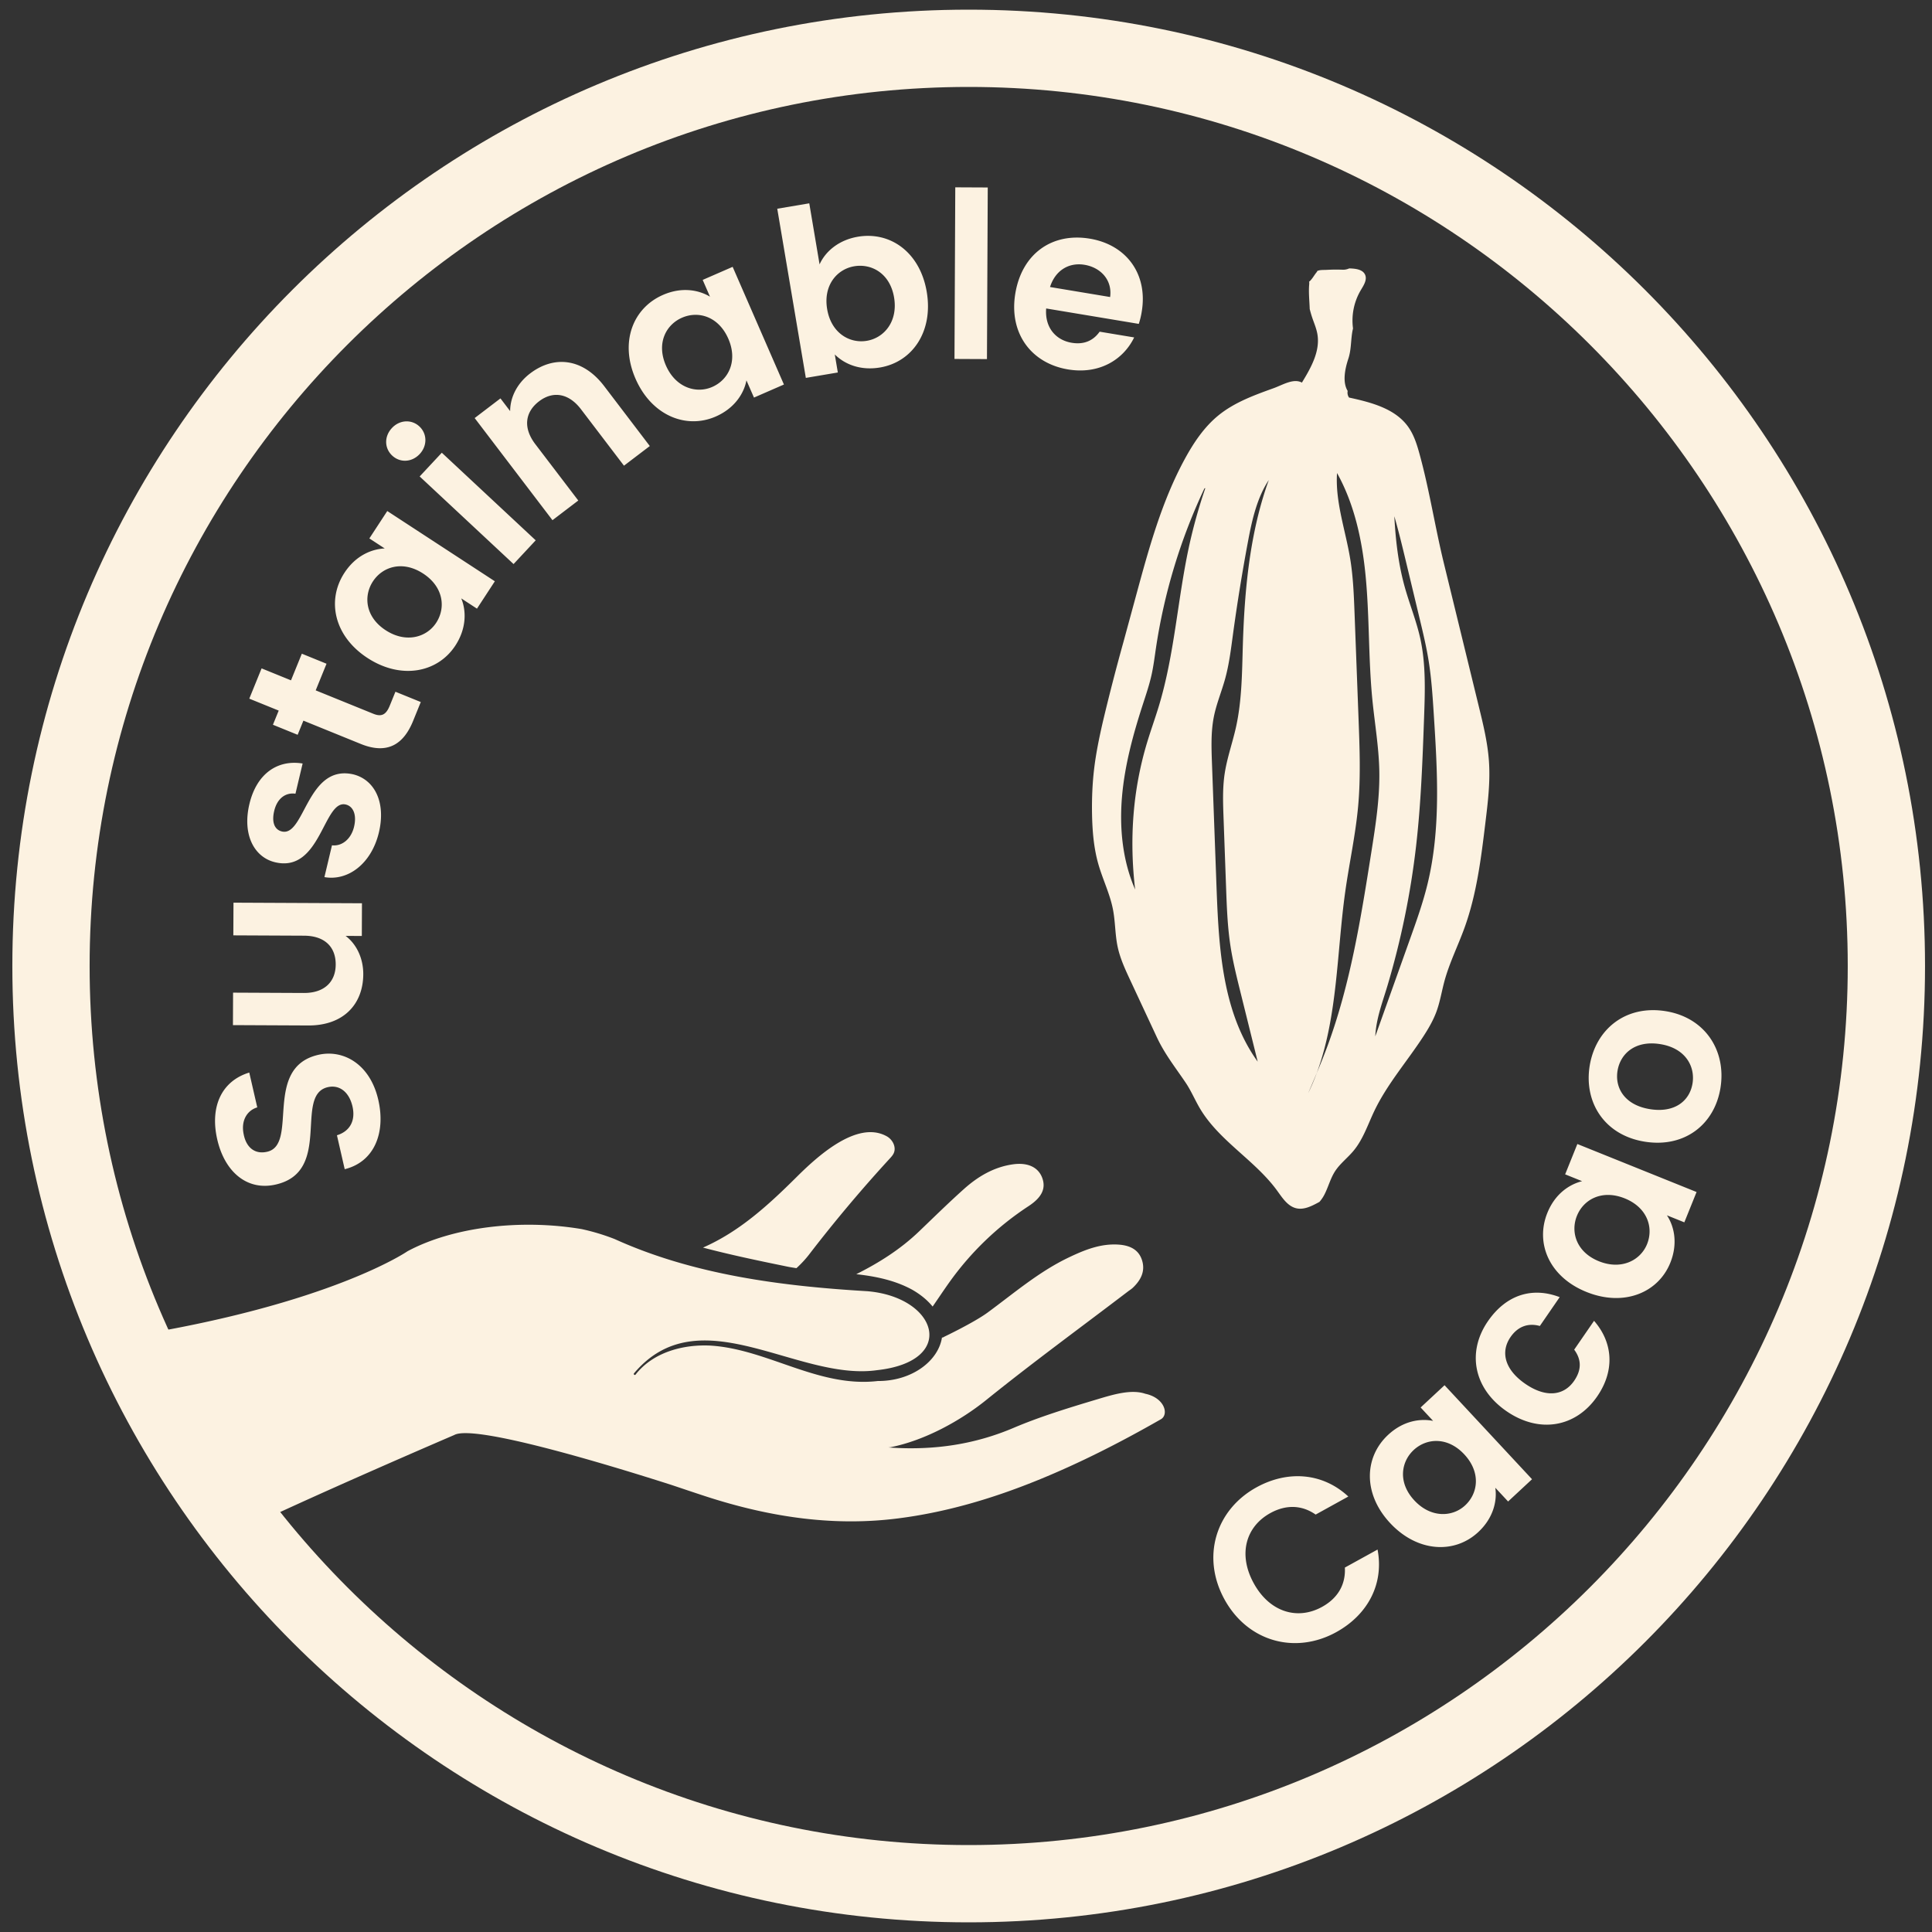 <svg viewBox="0 0 100 100" style="enable-background:new 0 0 100 100" xml:space="preserve" xmlns="http://www.w3.org/2000/svg">
  <rect x="0" y="0" width="100" height="100" fill="#333333" stroke="none"/>
  <path class="st10" fill="#fcf2e1" d="M50.139 4.5c25.089 0 45.5 20.411 45.5 45.5s-20.411 45.5-45.5 45.5-45.5-20.411-45.5-45.5S25.05 4.5 50.139 4.5m0-4C22.8.5.639 22.662.639 50s22.162 49.5 49.5 49.5 49.5-22.162 49.5-49.5S77.477.5 50.139.5z"></path>
  <path class="st10" fill="#fcf2e1" d="M19.58 56.927c.39 1.697-.199 3.212-1.738 3.59l-.402-1.756c.646-.197.978-.729.805-1.49-.178-.771-.692-1.135-1.277-1-1.768.405.265 4.373-2.699 5.041-1.475.338-2.639-.652-3.024-2.336-.384-1.674.208-3.018 1.657-3.461l.414 1.803c-.53.158-.853.688-.703 1.393.124.649.551 1.057 1.217.903 1.64-.375-.235-4.355 2.645-5.016 1.284-.296 2.679.468 3.105 2.329zm-.845-10.174-.007 1.693-.84-.004c.562.422.918 1.156.915 1.984-.007 1.549-1.021 2.66-2.846 2.652l-3.9-.018.007-1.681 3.662.017c1.067.005 1.646-.581 1.65-1.469.005-.913-.568-1.491-1.638-1.496l-3.661-.017.008-1.692 6.65.031zm.877-3.667c-.387 1.622-1.602 2.528-2.82 2.313l.391-1.646c.505.059.987-.308 1.143-.961.152-.642-.056-1.062-.429-1.15-1.155-.275-1.289 3.553-3.658 2.988-1.074-.255-1.709-1.418-1.329-3.016.372-1.564 1.449-2.307 2.754-2.095l-.371 1.563c-.514-.072-.946.244-1.099.886-.145.606.025.98.398 1.069 1.179.28 1.297-3.478 3.677-2.96 1.109.266 1.717 1.434 1.343 3.009zM15.704 37.3l-.298.733-1.279-.52.299-.733-1.523-.618.637-1.567 1.522.619.561-1.379 1.278.52-.561 1.378 2.979 1.21c.411.167.657.072.854-.416l.294-.723 1.312.533-.397.978c-.479 1.178-1.299 1.764-2.71 1.191L15.704 37.3zm2.123-7.649c.584-.896 1.407-1.232 2.086-1.263l-.795-.519.927-1.418 5.568 3.636-.925 1.417-.813-.531c.265.646.273 1.556-.305 2.44-.918 1.407-2.809 1.778-4.548.644-1.739-1.135-2.12-2.989-1.195-4.406zm1.473.446c-.491.753-.395 1.835.661 2.523s2.124.369 2.616-.385c.506-.774.382-1.858-.674-2.547-1.055-.689-2.097-.367-2.603.409zm1.001-6.515c-.404-.376-.425-.987-.016-1.426.4-.431 1.02-.46 1.423-.083.403.376.417.995.017 1.426-.411.439-1.022.459-1.424.083zm1.421 1.079 1.146-1.228 4.86 4.534-1.146 1.229-4.86-4.535zm8.351-3.477c-.648-.85-1.464-.951-2.17-.413-.725.553-.843 1.367-.197 2.216l2.226 2.92-1.336 1.018-4.027-5.286 1.335-1.018.501.658c.002-.71.356-1.433 1.034-1.949 1.231-.938 2.719-.805 3.833.655l2.362 3.102-1.337 1.017-2.224-2.92zm4.242-5.919c.978-.427 1.851-.257 2.434.091l-.378-.868 1.551-.676 2.654 6.091-1.55.676-.39-.891c-.131.687-.623 1.45-1.591 1.872-1.539.67-3.322-.057-4.151-1.959s-.128-3.661 1.421-4.336zm.986 1.18c-.825.358-1.337 1.315-.834 2.47.504 1.154 1.572 1.474 2.396 1.114.846-.368 1.338-1.343.835-2.497-.504-1.154-1.551-1.457-2.397-1.087zm9.105-4.192c1.681-.283 3.217.808 3.562 2.855.345 2.046-.737 3.629-2.417 3.913-1.03.174-1.844-.176-2.342-.675l.157.934-1.656.28-1.479-8.756 1.657-.28.533 3.16c.302-.671.992-1.263 1.985-1.431zm-.19 1.529c-.889.15-1.612.979-1.402 2.221s1.166 1.787 2.054 1.637c.898-.151 1.619-1.004 1.409-2.246s-1.163-1.763-2.061-1.612zm5.229-4.086 1.681.008-.041 8.883-1.681-.008.041-8.883zm5.835 9.425c-1.905-.317-3.069-1.873-2.727-3.931.345-2.071 1.911-3.16 3.853-2.837 1.893.314 3.016 1.827 2.69 3.779a3.959 3.959 0 0 1-.153.632l-4.793-.798c-.078.983.494 1.638 1.322 1.776.71.118 1.16-.172 1.445-.574l1.787.297c-.556 1.149-1.804 1.927-3.424 1.656zm-.931-4.265 3.111.518c.12-.867-.475-1.526-1.326-1.668-.794-.132-1.505.273-1.785 1.15zm2.503 29.876c.227.793.602 1.543.757 2.352.122.634.106 1.289.24 1.921.129.608.394 1.177.657 1.74l1.371 2.939c.408.874.956 1.56 1.495 2.359.284.422.479.896.739 1.334.996 1.679 2.848 2.675 3.996 4.254.271.374.548.811.998.911.386.086.773-.108 1.12-.295l.071-.039c.1-.114.186-.241.254-.373.202-.391.309-.83.546-1.201.259-.405.656-.7.963-1.07.496-.596.74-1.355 1.073-2.054.663-1.39 1.694-2.565 2.534-3.855.267-.41.516-.835.685-1.294.187-.51.271-1.051.413-1.576.257-.947.702-1.831 1.036-2.754.635-1.752.863-3.621 1.087-5.471.126-1.037.252-2.082.183-3.124-.064-.974-.296-1.928-.528-2.876l-1.805-7.397c-.448-1.835-.733-3.696-1.223-5.52-.147-.547-.304-1.105-.636-1.564-.681-.941-1.918-1.254-3.052-1.502a.437.437 0 0 1-.07-.342c-.276-.447-.148-1.118.033-1.665.146-.444.127-.863.195-1.323.012-.084.029-.166.048-.246a3.089 3.089 0 0 1 .404-1.985c.148-.247.338-.534.221-.797-.118-.264-.465-.312-.754-.324l-.067-.003a.754.754 0 0 1-.355.068 8.732 8.732 0 0 0-.825.009c-.125.007-.301-.005-.42.037-.024.008-.041.014-.055.017.003.01-.005.033-.044.081-.102.126-.18.271-.289.392a.5.5 0 0 1-.094.089c.01.01.018.043.01.132-.038.406.013.864.027 1.281.042.164.089.327.144.487.092.264.202.523.251.798.159.888-.329 1.75-.799 2.52-.438-.236-.995.121-1.463.289-1.003.361-2.026.733-2.854 1.405-.736.598-1.277 1.404-1.732 2.236-1.203 2.202-1.871 4.65-2.529 7.071l-.661 2.431a110.34 110.34 0 0 0-1.062 4.115c-.187.812-.357 1.63-.455 2.457-.091.765-.12 1.536-.108 2.306.017.885.086 1.772.329 2.619zm14.332 8.91c.048-.932.363-1.726.63-2.62a42.194 42.194 0 0 0 1.48-7.211c.256-2.214.336-4.444.416-6.672.049-1.375.097-2.767-.201-4.11-.201-.902-.554-1.763-.802-2.654-.331-1.19-.471-2.418-.537-3.654.225.779.416 1.57.605 2.358l.704 2.935c.176.735.353 1.47.471 2.216.145.911.204 1.833.263 2.753.188 2.944.371 5.943-.333 8.808-.236.961-.569 1.894-.902 2.825l-1.794 5.026zm-3.473 2.943c.149-.348.298-.696.444-1.045 1.091-2.951 1.033-6.254 1.477-9.402.208-1.475.532-2.935.666-4.418.134-1.485.078-2.979.022-4.469l-.208-5.494c-.036-.945-.072-1.893-.225-2.826-.243-1.484-.782-2.956-.682-4.447.912 1.634 1.311 3.528 1.486 5.401.196 2.102.135 4.222.342 6.323.122 1.237.337 2.468.36 3.712.026 1.409-.195 2.81-.415 4.202-.537 3.395-1.081 6.816-2.274 10.039-.172.464-.358.923-.548 1.379-.132.354-.279.703-.445 1.045zm-4.879-19.502c.135-.664.4-1.293.58-1.946.203-.736.298-1.497.4-2.254.224-1.651.49-3.297.799-4.935.202-1.073.468-2.213 1.061-3.099-.979 2.71-1.255 5.659-1.343 8.555-.043 1.424-.047 2.861-.358 4.251-.181.808-.465 1.594-.586 2.414-.109.742-.082 1.497-.055 2.246l.132 3.63c.036.992.072 1.986.219 2.968.123.821.323 1.628.523 2.434l.894 3.604c-1.933-2.682-2.029-6.247-2.15-9.55l-.218-5.92c-.028-.802-.057-1.612.102-2.398zm-4.757 4.154c.14-1.629.573-3.218 1.077-4.773.166-.512.34-1.023.456-1.549.096-.437.152-.882.217-1.326a29.64 29.64 0 0 1 2.519-8.315.092.092 0 0 0 .044-.007 26.945 26.945 0 0 0-.858 3.081c-.58 2.708-.739 5.506-1.536 8.158-.19.631-.415 1.252-.607 1.882-.761 2.495-.937 5.062-.632 7.653-.654-1.496-.819-3.175-.68-4.804zm6.958 35.749c1.629-.898 3.434-.756 4.756.474l-1.691.934c-.734-.513-1.556-.512-2.345-.077-1.281.707-1.68 2.146-.856 3.638.816 1.482 2.252 1.924 3.534 1.216.787-.434 1.228-1.128 1.179-2.034l1.692-.933c.341 1.785-.509 3.377-2.137 4.275-2.111 1.164-4.572.507-5.783-1.689-1.21-2.197-.46-4.639 1.651-5.804zm6.817-2.719c.783-.727 1.662-.856 2.328-.722l-.646-.694 1.238-1.152 4.528 4.866-1.239 1.152-.662-.711c.103.69-.108 1.575-.882 2.294-1.229 1.145-3.151 1.05-4.566-.47-1.413-1.52-1.338-3.41-.099-4.563zm1.322.786c-.658.613-.825 1.687.034 2.608.857.922 1.973.869 2.631.256.676-.63.816-1.711-.042-2.634-.857-.922-1.945-.859-2.623-.23zm3.842-6.666c.939-1.364 2.284-1.794 3.715-1.247l-1.027 1.493c-.575-.162-1.122 0-1.517.573-.531.771-.302 1.687.766 2.422 1.067.734 1.995.615 2.525-.155.395-.573.382-1.106.004-1.615l1.028-1.492c.962 1.1 1.101 2.55.161 3.914-1.089 1.581-2.972 1.946-4.692.763-1.72-1.186-2.051-3.075-.963-4.656zm3.076-5.605c.399-.991 1.141-1.481 1.8-1.644l-.878-.354.632-1.57 6.17 2.485-.633 1.569-.902-.363c.388.583.571 1.473.177 2.453-.627 1.56-2.41 2.291-4.337 1.515-1.929-.775-2.662-2.52-2.029-4.091zm1.531.151c-.337.836-.032 1.877 1.138 2.349 1.17.471 2.155-.051 2.493-.886.346-.857.014-1.896-1.156-2.368-1.17-.471-2.13.047-2.475.905zm7.43-6.621c-.307 1.896-1.865 3.114-3.927 2.78-2.073-.336-3.148-2.03-2.842-3.925.309-1.896 1.862-3.163 3.936-2.828 2.061.334 3.142 2.065 2.833 3.973zm-1.446-.235c.142-.876-.361-1.821-1.664-2.032-1.314-.213-2.075.503-2.218 1.38-.143.876.358 1.771 1.673 1.984 1.303.211 2.066-.443 2.209-1.332zM47.222 66.759c.463.266.8.561 1.051.868.288-.416.568-.838.861-1.25a15.377 15.377 0 0 1 4.117-3.956c.672-.444.89-.904.7-1.439-.196-.554-.736-.825-1.515-.717-.989.137-1.818.63-2.545 1.281-.793.709-1.552 1.457-2.321 2.193-.962.922-2.069 1.622-3.25 2.213 1.003.113 1.991.31 2.902.807zm-6.596-1.226c.196.044.397.075.597.107.227-.207.448-.439.659-.711a74.147 74.147 0 0 1 4.168-4.958c.08-.087.161-.175.21-.283.141-.314-.056-.701-.356-.87-1.565-.881-3.691 1.13-4.692 2.124-1.483 1.473-2.96 2.814-4.826 3.633 1.399.369 2.83.67 4.24.958z"></path>
  <path class="st10" fill="#fcf2e1" d="M12.046 79.421c3.84-1.875 11.467-5.146 11.467-5.146 1.009-.558 7.705 1.452 11.242 2.585.561.188 1.122.378 1.685.562 3.62 1.189 6.908 1.571 10.05 1.169 2.354-.3 4.763-.966 7.366-2.035 1.962-.806 4.004-1.82 6.241-3.101.411-.252.184-1.102-.816-1.314-.729-.248-1.664.04-2.502.291-1.569.47-2.979.906-4.33 1.48-1.962.833-4.052 1.167-6.363 1.015l-.098-.009.099-.008c1.767-.349 3.616-1.363 4.963-2.449 2.399-1.935 4.891-3.754 7.343-5.623.081-.061.169-.115.242-.184.413-.392.658-.856.474-1.431-.178-.557-.644-.758-1.182-.8-.947-.073-1.797.275-2.623.67-1.535.735-2.822 1.843-4.18 2.841-.709.521-2.268 1.264-2.268 1.264l-.047.029-.053.005c-.192 1.215-1.556 2.258-3.324 2.249-3.07.357-5.691-1.642-8.639-1.832-1.418-.076-2.985.335-3.895 1.498-.037.052-.124-.005-.084-.061 3.387-4.02 8.446.415 12.572-.165 4.197-.457 3.145-3.787-.502-4.089-4.391-.259-8.971-.839-13.067-2.698a11.236 11.236 0 0 0-1.708-.516c-3.197-.537-6.689-.102-9.016 1.146 0 0-4.001 2.763-14.56 4.434"></path>
</svg>
